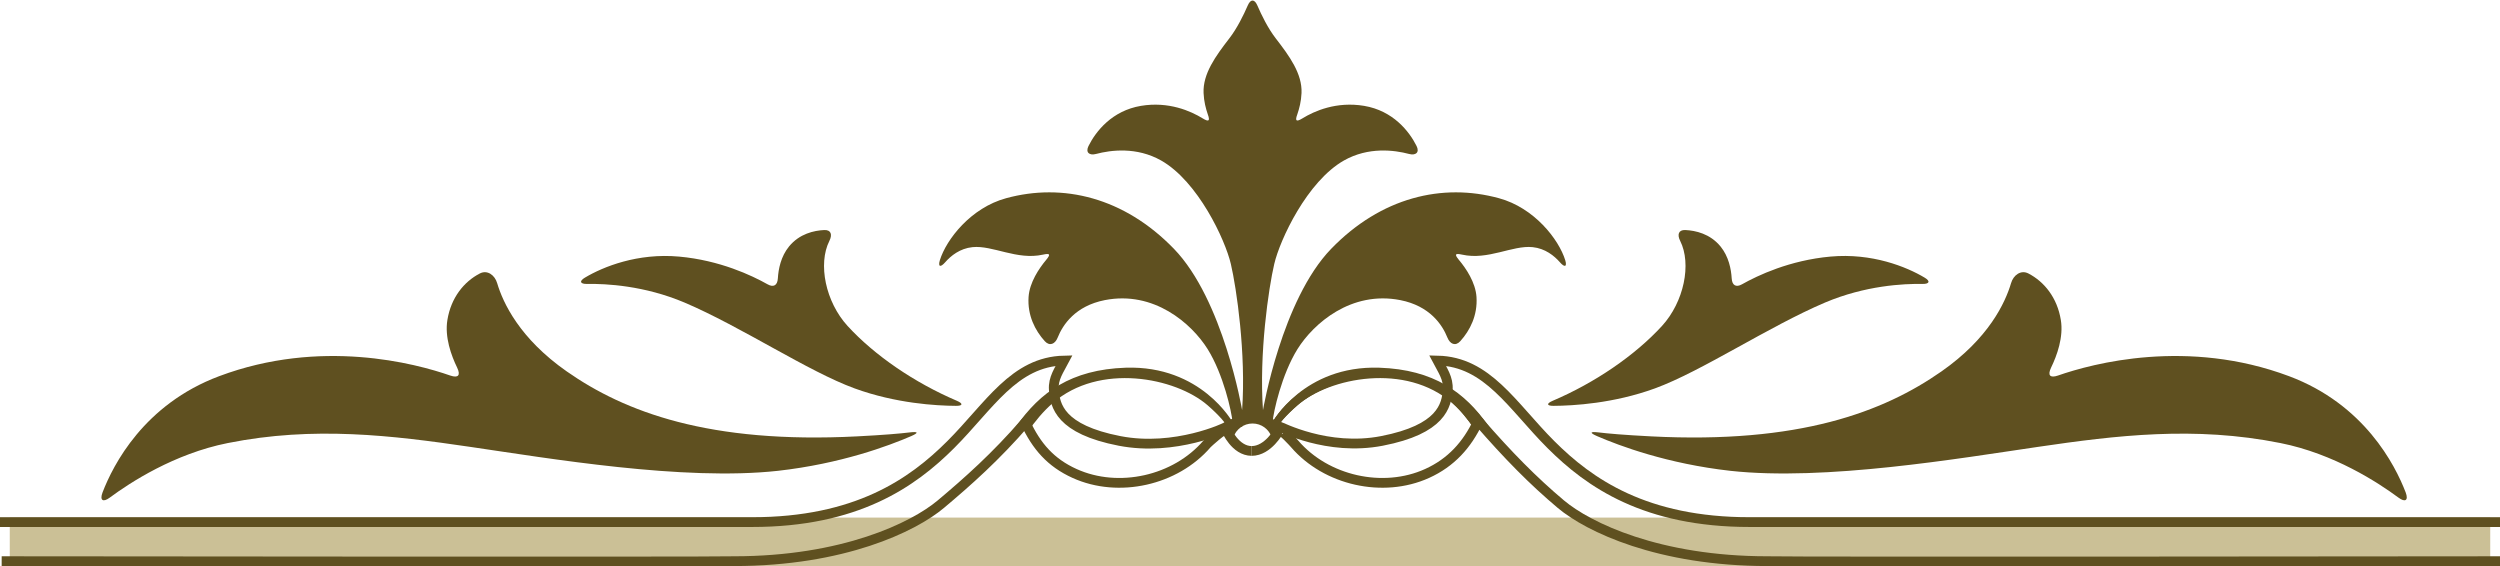 <?xml version="1.0" encoding="UTF-8" standalone="no"?>
<svg width="256px" height="58px" viewBox="0 0 256 58" version="1.1" xmlns="http://www.w3.org/2000/svg" xmlns:xlink="http://www.w3.org/1999/xlink" xmlns:sketch="http://www.bohemiancoding.com/sketch/ns">
    <!-- Generator: Sketch 3.3 (11970) - http://www.bohemiancoding.com/sketch -->
    <title>header-logo</title>
    <desc>Created with Sketch.</desc>
    <defs></defs>
    <g id="Page-1" stroke="none" stroke-width="1" fill="none" fill-rule="evenodd" sketch:type="MSPage">
        <g id="header-logo" sketch:type="MSLayerGroup">
            <rect id="Rectangle-1" fill="#CBC096" sketch:type="MSShapeGroup" x="1" y="53" width="254" height="5"></rect>
            <g id="Page-1" sketch:type="MSShapeGroup">
                <g id="Vektor-Smartobjekt">
                    <g id="Group-9" transform="translate(0, 36)" stroke="#5F5020">
                        <path d="M128.171,10.177 C129.858,10.177 130.968,8.109 130.968,8.108 C131.129,7.846 132.499,9.371 132.578,9.463 C135.799,13.204 141.607,14.53 146.129,12.486 C148.588,11.375 150.24,9.55 151.375,7.121 C154.417,10.629 157.033,13.277 159.834,15.629 C162.634,17.981 169.834,21.463 181,21.463 C182.948,21.546 256,21.463 256,21.463" id="Stroke-1"></path>
                        <path d="M129.688,7.322 C130.781,7.494 130.984,7.666 130.984,7.666 C131.109,7.666 135.917,10.234 141.5,9.151 C147.625,7.963 148.125,5.525 148.25,3.9 C148.338,2.748 147.69,1.862 147.196,0.918 C152.329,1.031 154.855,5.567 158.812,9.525 C162.77,13.483 168.5,17.463 179.167,17.463 L256,17.463" id="Stroke-3"></path>
                        <path d="M128.171,10.177 C126.484,10.177 125.578,8.026 125.578,8.025 C125.418,7.763 123.671,9.371 123.593,9.463 C120.372,13.204 114.564,14.53 110.043,12.486 C107.584,11.375 106.134,9.688 105,7.26 C101.958,10.767 99.138,13.277 96.338,15.629 C93.537,17.981 86.338,21.463 75.171,21.463 C73.223,21.546 0.171,21.463 0.171,21.463" id="Stroke-5"></path>
                        <path d="M127.125,7.182 C126.031,7.354 125.531,7.729 125.531,7.729 C125.625,7.729 120.352,10.257 114.65,9.151 C108.525,7.963 108.036,5.526 107.911,3.901 C107.823,2.748 108.477,1.863 108.971,0.918 C103.838,1.032 101.314,5.568 97.356,9.526 C93.398,13.484 87.672,17.463 77.006,17.463 L0,17.463" id="Stroke-7"></path>
                    </g>
                    <g id="Group-32" transform="translate(10, 0)" fill="#5F5020">
                        <path d="M60.099,30.983 C65.875,33.44 72.767,38.043 77.514,39.773 C81.741,41.313 85.877,41.548 87.898,41.559 C88.604,41.563 88.639,41.324 87.992,41.045 C83.64,39.189 79.56,36.397 76.795,33.382 C74.535,30.911 73.741,27.029 74.928,24.668 C75.25,24.036 75.108,23.528 74.405,23.556 C73.359,23.605 71.874,23.929 70.802,25.232 C69.954,26.268 69.708,27.564 69.652,28.512 C69.609,29.216 69.212,29.461 68.598,29.112 C66.989,28.205 63.708,26.651 59.538,26.275 C55.29,25.889 51.764,27.314 49.893,28.431 C49.284,28.791 49.405,29.09 50.114,29.075 C52.06,29.041 55.982,29.239 60.099,30.983" id="Fill-10"></path>
                        <path d="M72.482,33.462 C72.802,33.159 73.273,33.147 73.563,33.414 C73.629,33.484 74.275,34.166 75.347,35.046 C76.422,35.928 77.927,36.98 79.505,37.902 C81.082,38.836 82.726,39.635 83.993,40.151 C85.251,40.684 86.142,40.89 86.136,40.89 C86.145,40.89 85.231,40.781 83.91,40.387 C82.582,40.005 80.843,39.379 79.14,38.608 C77.436,37.851 75.778,36.936 74.557,36.127 C73.336,35.324 72.545,34.644 72.468,34.566 C72.149,34.267 72.163,33.761 72.482,33.462" id="Fill-12"></path>
                        <path d="M86.786,26.858 C87.366,26.193 88.294,25.441 89.579,25.308 C91.643,25.093 94.144,26.672 96.802,26.074 C97.518,25.917 97.603,26.032 97.142,26.594 C96.392,27.49 95.428,28.921 95.326,30.405 C95.2,32.288 95.989,33.838 96.989,34.941 C97.485,35.479 98.04,35.239 98.307,34.565 C98.83,33.259 100.102,31.328 103.135,30.731 C108.152,29.746 112.011,33.116 113.66,35.745 C115.279,38.343 116.123,42.16 116.211,43.227 C116.211,43.227 113.003,37.403 105.28,37.652 C99.672,37.838 96.494,40.186 94.096,43.618 C94.468,43.837 94.835,44.055 95.217,44.265 C95.979,43.135 96.836,42.116 97.797,41.279 C102.565,37.113 110.36,38.646 113.66,41.501 C116.123,43.639 116.287,44.789 116.287,44.789 L116.291,44.789 C116.575,43.961 117.346,43.366 118.26,43.366 C119.177,43.366 119.948,43.961 120.228,44.789 L120.232,44.789 C120.232,44.789 120.4,43.639 122.864,41.501 C126.162,38.646 133.661,36.824 138.428,40.989 C139.389,41.826 140.247,42.846 141.01,43.976 C141.391,43.765 141.758,43.547 142.13,43.328 C139.733,39.897 136.607,38.148 130.999,37.962 C123.277,37.713 120.311,43.227 120.311,43.227 C120.4,42.16 121.245,38.343 122.864,35.745 C124.509,33.116 128.37,29.746 133.387,30.731 C136.42,31.328 137.692,33.259 138.213,34.565 C138.484,35.239 139.037,35.479 139.53,34.941 C140.53,33.838 141.317,32.288 141.193,30.405 C141.092,28.921 140.131,27.49 139.376,26.594 C138.919,26.032 139.001,25.917 139.715,26.074 C142.378,26.672 144.875,25.093 146.943,25.308 C148.229,25.441 149.155,26.193 149.737,26.858 C150.211,27.402 150.49,27.342 150.281,26.645 C149.619,24.511 147.112,21.278 143.494,20.297 C137.69,18.711 131.415,20.212 126.316,25.474 C121.251,30.698 119.33,41.995 119.33,41.995 C118.918,36.238 119.904,29.501 120.483,27.032 C121.056,24.564 123.85,18.566 127.627,16.43 C130.129,15.02 132.77,15.363 134.278,15.763 C134.975,15.949 135.383,15.611 135.059,14.956 C134.307,13.445 132.646,11.337 129.683,10.839 C126.854,10.368 124.598,11.363 123.354,12.13 C122.732,12.507 122.594,12.389 122.845,11.709 C123.043,11.132 123.241,10.388 123.277,9.524 C123.356,7.553 122.044,5.749 120.642,3.937 C119.838,2.9 119.171,1.53 118.751,0.555 C118.461,-0.111 118.062,-0.111 117.772,0.555 C117.35,1.53 116.681,2.9 115.877,3.937 C114.478,5.749 113.163,7.553 113.246,9.524 C113.281,10.388 113.479,11.132 113.678,11.709 C113.926,12.389 113.79,12.507 113.167,12.13 C111.925,11.363 109.665,10.368 106.836,10.839 C103.873,11.337 102.212,13.445 101.461,14.956 C101.14,15.611 101.544,15.949 102.242,15.763 C103.752,15.363 106.39,15.02 108.891,16.43 C112.669,18.566 115.467,24.564 116.039,27.032 C116.619,29.501 117.603,36.238 117.192,41.995 C117.192,41.995 115.271,30.698 110.206,25.474 C105.107,20.212 98.833,18.711 93.027,20.297 C89.411,21.278 86.907,24.511 86.242,26.645 C86.033,27.342 86.309,27.402 86.786,26.858" id="Fill-14"></path>
                        <path d="M118.26,12.437 C118.798,12.437 119.229,12.918 119.229,13.518 L118.26,35.121 L117.293,13.518 C117.293,12.918 117.727,12.437 118.26,12.437" id="Fill-16"></path>
                        <path d="M186.864,29.075 C187.573,29.09 187.694,28.79 187.085,28.431 C185.215,27.313 181.688,25.889 177.44,26.274 C173.27,26.651 169.989,28.204 168.381,29.112 C167.765,29.46 167.369,29.216 167.326,28.512 C167.27,27.564 167.024,26.268 166.177,25.231 C165.104,23.929 163.619,23.605 162.573,23.555 C161.871,23.528 161.728,24.035 162.051,24.667 C163.237,27.029 162.443,30.911 160.183,33.382 C157.418,36.396 153.339,39.189 148.986,41.045 C148.34,41.324 148.374,41.562 149.08,41.559 C151.101,41.548 155.238,41.312 159.465,39.772 C164.211,38.043 171.103,33.44 176.879,30.983 C180.996,29.239 184.918,29.04 186.864,29.075" id="Fill-18"></path>
                        <path d="M164.51,34.566 C164.433,34.644 163.643,35.324 162.421,36.127 C161.199,36.936 159.543,37.85 157.838,38.608 C156.135,39.378 154.397,40.005 153.069,40.386 C151.748,40.78 150.833,40.89 150.842,40.89 C150.836,40.89 151.727,40.683 152.986,40.151 C154.252,39.634 155.897,38.835 157.473,37.901 C159.051,36.979 160.557,35.928 161.631,35.045 C162.703,34.166 163.35,33.483 163.416,33.414 C163.705,33.146 164.176,33.158 164.496,33.462 C164.816,33.761 164.829,34.267 164.51,34.566" id="Fill-20"></path>
                        <path d="M236.344,50.432 C235.255,47.594 232.096,41.405 224.403,38.522 C214.004,34.624 204.31,37.208 200.736,38.455 C199.908,38.737 199.655,38.43 200.031,37.644 C200.633,36.407 201.323,34.512 201.027,32.753 C200.655,30.48 199.332,28.844 197.707,28.003 C196.937,27.606 196.169,28.171 195.93,29.003 C195.335,31.003 193.643,34.656 188.803,38.036 C182.869,42.183 174.231,45.465 159.073,44.684 C156.348,44.544 154.673,44.399 153.666,44.276 C152.809,44.175 152.755,44.318 153.547,44.663 C155.834,45.652 160.741,47.488 167.19,48.213 C176.869,49.279 190.66,46.933 198.685,45.761 C206.705,44.582 214.723,43.607 223.524,45.37 C229.004,46.464 233.518,49.412 235.6,50.954 C236.293,51.47 236.648,51.245 236.344,50.432" id="Fill-22"></path>
                        <path d="M186.941,44.871 C186.755,44.944 184.947,45.602 182.292,46.121 C179.629,46.655 176.127,46.989 172.666,47.006 C169.201,47.038 165.785,46.774 163.246,46.43 C160.712,46.102 159.07,45.667 159.073,45.667 C159.07,45.667 160.741,45.961 163.281,46.084 C165.824,46.225 169.225,46.215 172.617,45.916 C176.007,45.628 179.375,45.022 181.865,44.318 C184.363,43.628 185.966,42.897 186.142,42.835 C186.824,42.57 187.568,42.757 187.828,43.319 C188.082,43.858 187.691,44.582 186.941,44.871" id="Fill-24"></path>
                        <path d="M120.301,43.227 C120.301,43.227 123.51,37.403 131.233,37.652 C136.84,37.838 140.018,40.186 142.416,43.618 C142.044,43.836 141.507,43.924 141.125,44.135 C140.363,43.005 139.676,42.116 138.715,41.279 C133.947,37.113 126.153,38.645 122.852,41.5 C120.389,43.639 120.225,44.789 120.225,44.789" id="Fill-26"></path>
                        <path d="M0.498,50.432 C1.587,47.594 4.746,41.405 12.439,38.522 C22.838,34.624 32.532,37.208 36.106,38.455 C36.934,38.737 37.187,38.43 36.811,37.644 C36.209,36.407 35.519,34.512 35.815,32.753 C36.187,30.48 37.51,28.844 39.135,28.003 C39.905,27.606 40.673,28.171 40.912,29.003 C41.507,31.003 43.199,34.656 48.039,38.036 C53.973,42.183 62.611,45.465 77.769,44.684 C80.494,44.544 82.169,44.399 83.176,44.276 C84.033,44.175 84.087,44.318 83.295,44.663 C81.008,45.652 76.101,47.488 69.652,48.213 C59.973,49.279 46.182,46.933 38.157,45.761 C30.137,44.582 22.119,43.607 13.318,45.37 C7.838,46.464 3.324,49.412 1.242,50.954 C0.549,51.47 0.194,51.245 0.498,50.432" id="Fill-28"></path>
                        <path d="M49.9,44.871 C50.086,44.944 51.894,45.602 54.549,46.121 C57.212,46.655 60.714,46.989 64.175,47.006 C67.64,47.038 71.056,46.774 73.595,46.43 C76.129,46.102 77.771,45.667 77.768,45.667 C77.771,45.667 76.1,45.961 73.56,46.084 C71.017,46.225 67.616,46.215 64.224,45.916 C60.834,45.628 57.466,45.022 54.976,44.318 C52.478,43.628 50.875,42.897 50.699,42.835 C50.017,42.57 49.273,42.757 49.013,43.319 C48.759,43.858 49.15,44.582 49.9,44.871" id="Fill-30"></path>
                    </g>
                </g>
            </g>
        </g>
    </g>
</svg>